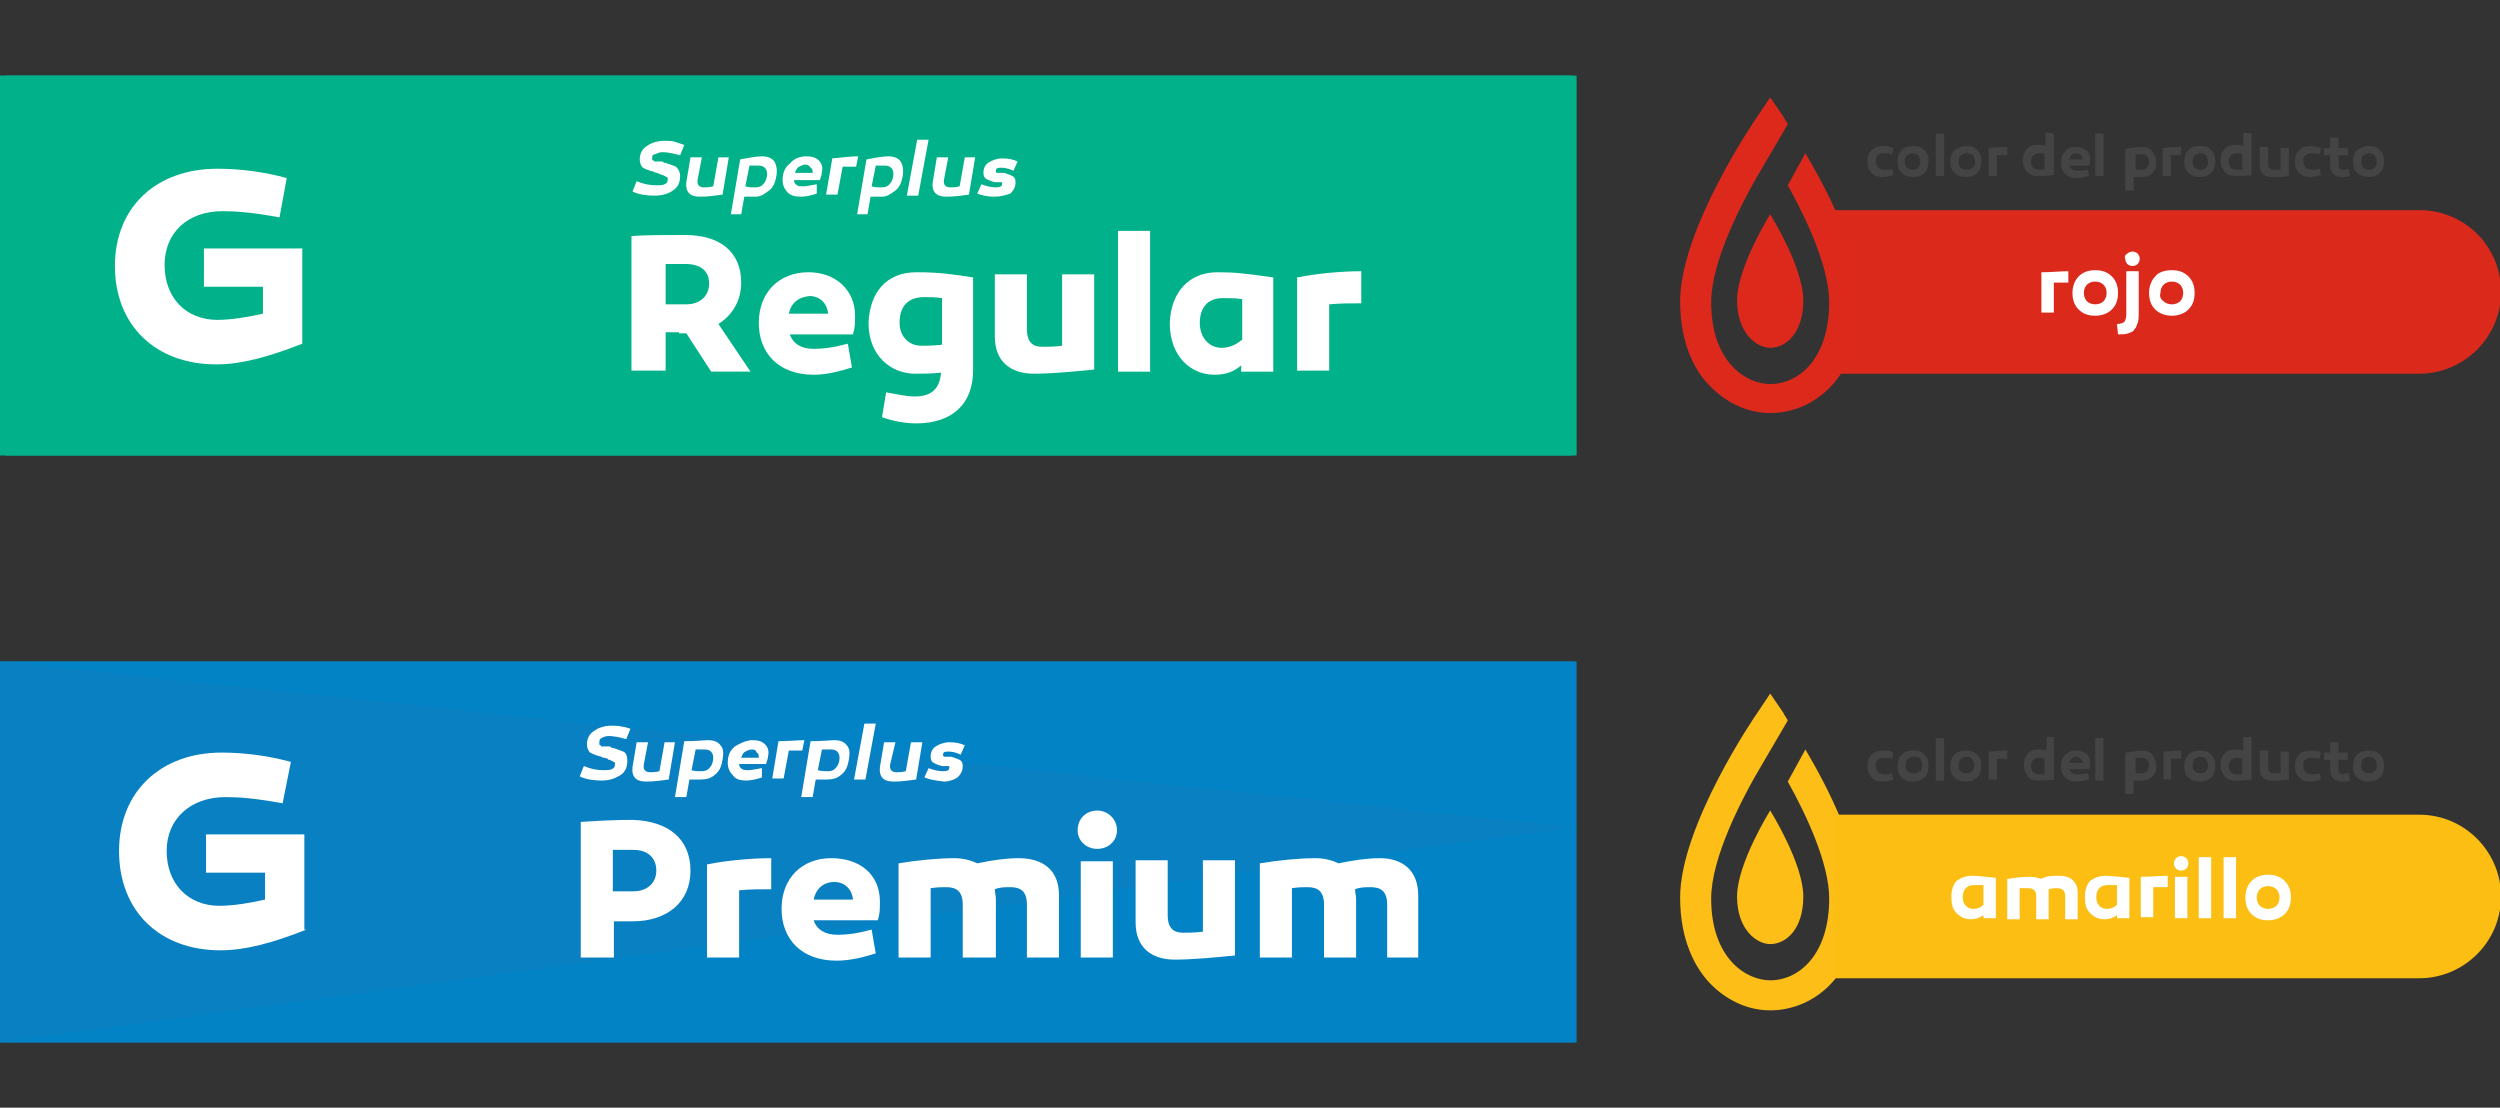 <?xml version="1.0" encoding="utf-8"?>
<!-- Generator: Adobe Illustrator 27.9.0, SVG Export Plug-In . SVG Version: 6.00 Build 0)  -->
<svg version="1.1" id="Capa_2_00000154419765266618875670000011089312177017133714_"
	 xmlns="http://www.w3.org/2000/svg" xmlns:xlink="http://www.w3.org/1999/xlink" x="0px" y="0px" viewBox="0 0 241.5 107"
	 style="enable-background:new 0 0 241.5 107;" xml:space="preserve">
<rect x="0" y="0" width="241.5" height="107" fill="#333333" stroke="none"/>
<style type="text/css">
	.st0{fill:#DB291C;}
	.st1{enable-background:new    ;}
	.st2{fill:#FFFFFF;}
	.st3{fill:#DC291C;}
	.st4{fill:#444444;}
	.st5{fill:#FCBE17;}
	.st6{fill:#FCBE13;}
	.st7{fill:#00B189;}
	.st8{fill:#0183C5;}
	.st9{fill:#0880C1;}
</style>
<g id="Capa_4">
	<g>
		<path class="st0" d="M177.2,20.3h56.5c4.4,0,7.9,3.5,7.9,7.9l0,0c0,4.4-3.6,7.9-7.9,7.9h-56.5V20.3L177.2,20.3z"/>
		<g class="st1">
			<path class="st2" d="M199.8,26.2v1.1c-0.6,0-1.1,0-1.4,0v2.9h-1.2v-3.9C198.2,26.3,199,26.2,199.8,26.2z"/>
		</g>
		<g class="st1">
			<path class="st2" d="M202.4,26.1c0.7,0,1.2,0.2,1.6,0.6c0.4,0.4,0.6,0.9,0.6,1.6s-0.2,1.2-0.6,1.6s-1,0.6-1.6,0.6
				c-0.7,0-1.2-0.2-1.6-0.6s-0.6-0.9-0.6-1.6c0-0.6,0.2-1.2,0.6-1.6C201.2,26.3,201.7,26.1,202.4,26.1z M201.6,29.1
				c0.2,0.2,0.5,0.3,0.8,0.3s0.6-0.1,0.8-0.3c0.2-0.2,0.3-0.5,0.3-0.8s-0.1-0.6-0.3-0.8s-0.5-0.3-0.8-0.3s-0.6,0.1-0.8,0.3
				c-0.2,0.2-0.3,0.5-0.3,0.8S201.4,28.9,201.6,29.1z"/>
			<path class="st2" d="M206.6,26.3v4c0,0.3,0,0.6-0.1,0.9c-0.1,0.2-0.1,0.4-0.3,0.6c-0.1,0.2-0.3,0.3-0.6,0.4s-0.6,0.1-1,0.1
				l-0.1-1c0.3,0,0.6-0.1,0.7-0.2c0.1-0.1,0.2-0.4,0.2-0.7v-4.2h1.2V26.3z M205.5,24.5c0.1-0.1,0.3-0.2,0.5-0.2s0.4,0.1,0.5,0.2
				s0.2,0.3,0.2,0.5s-0.1,0.4-0.2,0.5c-0.1,0.1-0.3,0.2-0.5,0.2s-0.4-0.1-0.5-0.2s-0.2-0.3-0.2-0.5
				C205.2,24.8,205.3,24.6,205.5,24.5z"/>
			<path class="st2" d="M209.8,26.1c0.7,0,1.2,0.2,1.6,0.6c0.4,0.4,0.6,0.9,0.6,1.6s-0.2,1.2-0.6,1.6c-0.4,0.4-1,0.6-1.6,0.6
				s-1.2-0.2-1.6-0.6s-0.6-0.9-0.6-1.6c0-0.6,0.2-1.2,0.6-1.6C208.5,26.3,209.1,26.1,209.8,26.1z M209,29.1c0.2,0.2,0.5,0.3,0.8,0.3
				s0.6-0.1,0.8-0.3c0.2-0.2,0.3-0.5,0.3-0.8s-0.1-0.6-0.3-0.8s-0.5-0.3-0.8-0.3s-0.6,0.1-0.8,0.3c-0.2,0.2-0.3,0.5-0.3,0.8
				C208.6,28.6,208.7,28.9,209,29.1z"/>
		</g>
		<g>
			<path class="st3" d="M174.2,29c0,3.2-1.7,4.6-3.2,4.6c-1.3,0-3.2-1.4-3.2-4.6s3.2-8.3,3.2-8.3S174.2,25.8,174.2,29z"/>
			<path class="st3" d="M174.4,14.8l-1.7,3.1c1.9,3.4,4,8,4,11.3c0,5.4-2.9,7.9-5.7,7.9c-2.3,0-5.7-2.1-5.7-7.9
				c0-3.9,2.9-9.6,5-13.1l0,0l2.4-4.1c-0.2-0.4-0.4-0.6-0.4-0.7L171,9.4l-1.2,1.8c-0.3,0.4-7.5,11-7.5,17.9c0,4.2,1.5,6.8,2.8,8.1
				c1.6,1.7,3.7,2.7,5.9,2.7c4.2,0,8.7-3.4,8.7-10.9C179.7,24.6,176.6,18.5,174.4,14.8L174.4,14.8z"/>
		</g>
		<g class="st1">
			<path class="st4" d="M182.9,14.3l-0.1,0.6c-0.4-0.1-0.6-0.1-0.8-0.1c-0.3,0-0.5,0.1-0.6,0.2s-0.2,0.3-0.2,0.6
				c0,0.2,0.1,0.4,0.2,0.6c0.2,0.1,0.4,0.2,0.6,0.2c0.2,0,0.5,0,0.8-0.1l0.1,0.6c-0.3,0.1-0.7,0.2-1,0.2c-0.5,0-0.8-0.1-1.1-0.4
				s-0.4-0.6-0.4-1.1s0.1-0.8,0.4-1.1c0.3-0.3,0.7-0.4,1.2-0.4C182.3,14.1,182.6,14.2,182.9,14.3z"/>
		</g>
		<g class="st1">
			<path class="st4" d="M184.8,14.1c0.5,0,0.8,0.1,1.1,0.4s0.4,0.6,0.4,1.1c0,0.4-0.1,0.8-0.4,1.1c-0.3,0.3-0.7,0.4-1.1,0.4
				s-0.8-0.1-1.1-0.4s-0.4-0.6-0.4-1.1c0-0.4,0.1-0.8,0.4-1.1S184.3,14.1,184.8,14.1z M184.2,16.2c0.1,0.1,0.3,0.2,0.6,0.2
				s0.4-0.1,0.5-0.2s0.2-0.3,0.2-0.6c0-0.2-0.1-0.4-0.2-0.6c-0.1-0.1-0.3-0.2-0.5-0.2s-0.4,0.1-0.6,0.2c-0.1,0.1-0.2,0.3-0.2,0.6
				C184,15.8,184.1,16,184.2,16.2z"/>
			<path class="st4" d="M187.8,12.9V17H187v-4.1H187.8z"/>
			<path class="st4" d="M189.9,14.1c0.5,0,0.8,0.1,1.1,0.4c0.3,0.3,0.4,0.6,0.4,1.1c0,0.4-0.1,0.8-0.4,1.1c-0.3,0.3-0.7,0.4-1.1,0.4
				s-0.8-0.1-1.1-0.4s-0.4-0.6-0.4-1.1c0-0.4,0.1-0.8,0.4-1.1C189.1,14.3,189.5,14.1,189.9,14.1z M189.4,16.2
				c0.1,0.1,0.3,0.2,0.6,0.2s0.4-0.1,0.6-0.2c0.1-0.1,0.2-0.3,0.2-0.6c0-0.2-0.1-0.4-0.2-0.6c-0.1-0.1-0.3-0.2-0.6-0.2
				s-0.4,0.1-0.6,0.2c-0.1,0.1-0.2,0.3-0.2,0.6C189.2,15.8,189.2,16,189.4,16.2z"/>
		</g>
		<g class="st1">
			<path class="st4" d="M193.9,14.2V15c-0.4,0-0.7,0-1,0v2h-0.8v-2.7C192.7,14.2,193.3,14.2,193.9,14.2z"/>
		</g>
		<g class="st1">
			<path class="st4" d="M198.4,12.9v4c-0.5,0.1-1.1,0.1-1.6,0.1c-0.4,0-0.7-0.1-1-0.4c-0.2-0.3-0.4-0.6-0.4-1.1
				c0-0.4,0.1-0.8,0.4-1.1c0.2-0.3,0.6-0.4,1.1-0.4c0.2,0,0.5,0,0.7,0.1v-1.3L198.4,12.9L198.4,12.9z M197,14.8
				c-0.5,0-0.8,0.3-0.8,0.8c0,0.3,0.1,0.5,0.2,0.6c0.1,0.1,0.3,0.2,0.5,0.2c0.1,0,0.3,0,0.6,0v-1.5C197.4,14.8,197.2,14.8,197,14.8z
				"/>
			<path class="st4" d="M200.5,14.2c0.4,0,0.7,0.1,1,0.3s0.4,0.5,0.4,0.9c0,0.2,0,0.4-0.1,0.6h-1.9c0.1,0.3,0.4,0.5,0.8,0.5
				c0.2,0,0.5,0,1-0.1l0.1,0.6c-0.4,0.1-0.8,0.2-1.1,0.2c-0.5,0-0.9-0.1-1.2-0.4s-0.4-0.6-0.4-1.1c0-0.4,0.1-0.8,0.4-1.1
				C199.7,14.3,200,14.2,200.5,14.2z M200.5,14.8c-0.2,0-0.3,0.1-0.4,0.2s-0.2,0.2-0.2,0.4h1.3c0-0.2-0.1-0.3-0.2-0.4
				C200.8,14.8,200.7,14.8,200.5,14.8z"/>
		</g>
		<g class="st1">
			<path class="st4" d="M203.2,12.9V17h-0.8v-4.1H203.2z"/>
		</g>
		<g class="st1">
			<path class="st4" d="M206.9,14.2c0.4,0,0.8,0.1,1,0.4c0.2,0.3,0.4,0.6,0.4,1.1c0,0.4-0.1,0.8-0.4,1c-0.2,0.3-0.6,0.4-1,0.4
				c-0.3,0-0.6,0-0.8,0v1.3h-0.8v-4C206.1,14.2,206.6,14.2,206.9,14.2z M206.9,16.4c0.2,0,0.4-0.1,0.5-0.2s0.2-0.3,0.2-0.5
				c0-0.5-0.2-0.8-0.7-0.8c-0.2,0-0.4,0-0.6,0v1.5C206.4,16.4,206.6,16.4,206.9,16.4z"/>
		</g>
		<g class="st1">
			<path class="st4" d="M210.7,14.2V15c-0.4,0-0.7,0-1,0v2h-0.8v-2.7C209.6,14.2,210.2,14.2,210.7,14.2z"/>
		</g>
		<g class="st1">
			<path class="st4" d="M212.5,14.1c0.5,0,0.8,0.1,1.1,0.4s0.4,0.6,0.4,1.1c0,0.4-0.1,0.8-0.4,1.1c-0.3,0.3-0.7,0.4-1.1,0.4
				s-0.8-0.1-1.1-0.4s-0.4-0.6-0.4-1.1c0-0.4,0.1-0.8,0.4-1.1S212.1,14.1,212.5,14.1z M212,16.2c0.1,0.1,0.3,0.2,0.6,0.2
				s0.4-0.1,0.5-0.2s0.2-0.3,0.2-0.6c0-0.2-0.1-0.4-0.2-0.6c-0.1-0.1-0.3-0.2-0.5-0.2s-0.4,0.1-0.6,0.2c-0.1,0.1-0.2,0.3-0.2,0.6
				C211.8,15.8,211.8,16,212,16.2z"/>
			<path class="st4" d="M217.5,12.9v4c-0.5,0.1-1.1,0.1-1.6,0.1c-0.4,0-0.7-0.1-1-0.4c-0.2-0.3-0.4-0.6-0.4-1.1
				c0-0.4,0.1-0.8,0.4-1.1c0.2-0.3,0.6-0.4,1.1-0.4c0.2,0,0.5,0,0.7,0.1v-1.3L217.5,12.9L217.5,12.9z M216.1,14.8
				c-0.5,0-0.8,0.3-0.8,0.8c0,0.3,0.1,0.5,0.2,0.6c0.1,0.1,0.3,0.2,0.5,0.2c0.1,0,0.3,0,0.6,0v-1.5
				C216.5,14.8,216.3,14.8,216.1,14.8z"/>
		</g>
		<g class="st1">
			<path class="st4" d="M221.1,14.3V17c-0.5,0.1-1.1,0.1-1.6,0.1c-0.8,0-1.2-0.4-1.2-1.1v-1.8h0.8v1.6c0,0.4,0.2,0.6,0.5,0.6
				c0.2,0,0.4,0,0.7,0v-2.1C220.3,14.3,221.1,14.3,221.1,14.3z"/>
		</g>
		<g class="st1">
			<path class="st4" d="M224.2,14.3l-0.1,0.6c-0.4-0.1-0.6-0.1-0.8-0.1c-0.3,0-0.5,0.1-0.6,0.2c-0.2,0.1-0.2,0.3-0.2,0.6
				c0,0.2,0.1,0.4,0.2,0.6c0.2,0.1,0.4,0.2,0.6,0.2c0.2,0,0.5,0,0.8-0.1l0.1,0.6c-0.3,0.1-0.7,0.2-1,0.2c-0.5,0-0.8-0.1-1.1-0.4
				s-0.4-0.6-0.4-1.1s0.1-0.8,0.4-1.1c0.3-0.3,0.7-0.4,1.2-0.4C223.6,14.1,223.9,14.2,224.2,14.3z"/>
		</g>
		<g class="st1">
			<path class="st4" d="M226.9,16.3L227,17c-0.3,0.1-0.5,0.1-0.8,0.1s-0.6-0.1-0.8-0.3c-0.2-0.2-0.3-0.5-0.3-0.8v-1h-0.6v-0.7h0.6
				v-1h0.8v1h0.9V15h-0.9v0.9c0,0.3,0.1,0.5,0.4,0.5C226.5,16.4,226.7,16.4,226.9,16.3z"/>
		</g>
		<g class="st1">
			<path class="st4" d="M228.8,14.1c0.5,0,0.8,0.1,1.1,0.4c0.3,0.3,0.4,0.6,0.4,1.1c0,0.4-0.1,0.8-0.4,1.1c-0.3,0.3-0.7,0.4-1.1,0.4
				s-0.8-0.1-1.1-0.4s-0.4-0.6-0.4-1.1c0-0.4,0.1-0.8,0.4-1.1C228,14.3,228.4,14.1,228.8,14.1z M228.3,16.2c0.1,0.1,0.3,0.2,0.6,0.2
				s0.4-0.1,0.5-0.2s0.2-0.3,0.2-0.6c0-0.2-0.1-0.4-0.2-0.6c-0.1-0.1-0.3-0.2-0.5-0.2s-0.4,0.1-0.6,0.2c-0.1,0.1-0.2,0.3-0.2,0.6
				C228.1,15.8,228.1,16,228.3,16.2z"/>
		</g>
	</g>
	<g>
		<g>
			<path class="st5" d="M174.2,86.6c0,3.2-1.7,4.6-3.2,4.6c-1.3,0-3.2-1.4-3.2-4.6s3.2-8.3,3.2-8.3S174.2,83.4,174.2,86.6z"/>
			<path class="st5" d="M174.4,72.4l-1.7,3.1c1.9,3.4,4,8,4,11.3c0,5.4-2.9,7.9-5.7,7.9c-2.3,0-5.7-2.1-5.7-7.9
				c0-3.9,2.9-9.6,5-13.1l0,0l2.4-4.1c-0.2-0.4-0.4-0.6-0.4-0.7L171,67l-1.2,1.8c-0.3,0.4-7.5,11-7.5,17.9c0,4.2,1.5,6.8,2.8,8.2
				c1.6,1.7,3.7,2.7,5.9,2.7c4.2,0,8.7-3.4,8.7-10.8C179.7,82.2,176.6,76.1,174.4,72.4L174.4,72.4z"/>
		</g>
		<path class="st6" d="M177.2,78.7h56.5c4.4,0,7.9,3.6,7.9,7.9l0,0c0,4.4-3.6,7.9-7.9,7.9h-56.5V78.7L177.2,78.7z"/>
		<g class="st1">
			<path class="st2" d="M190.5,84.6c0.5,0,1.3,0.1,2.3,0.2v3.9h-1.2v-0.3c-0.4,0.3-0.8,0.4-1.2,0.4c-0.6,0-1-0.2-1.4-0.6
				s-0.5-0.9-0.5-1.6c0-0.6,0.2-1.2,0.5-1.5C189.4,84.8,189.9,84.6,190.5,84.6z M190.7,85.5c-0.7,0-1.1,0.4-1.1,1.2
				c0,0.3,0.1,0.6,0.3,0.8c0.2,0.2,0.4,0.3,0.7,0.3c0.4,0,0.7-0.1,1-0.4v-1.9C191.2,85.5,190.9,85.5,190.7,85.5z"/>
		</g>
		<g class="st1">
			<path class="st2" d="M198.9,84.6c0.5,0,1,0.1,1.3,0.4s0.5,0.6,0.5,1.2v2.6h-1.2v-2.2c0-0.6-0.3-0.8-0.8-0.8c-0.2,0-0.5,0-0.8,0.1
				c0,0.2,0,0.3,0,0.4v2.5h-1.2v-2.2c0-0.6-0.3-0.8-0.8-0.8c-0.2,0-0.5,0-0.8,0v3h-1.2v-3.9c0.7-0.1,1.4-0.2,2.2-0.2
				c0.4,0,0.8,0.1,1.1,0.2C197.7,84.6,198.3,84.6,198.9,84.6z"/>
		</g>
		<g class="st1">
			<path class="st2" d="M203.4,84.6c0.5,0,1.3,0.1,2.3,0.2v3.9h-1.2v-0.3c-0.4,0.3-0.8,0.4-1.2,0.4c-0.6,0-1-0.2-1.4-0.6
				s-0.5-0.9-0.5-1.6c0-0.6,0.2-1.2,0.5-1.5C202.3,84.8,202.8,84.6,203.4,84.6z M203.6,85.5c-0.7,0-1.1,0.4-1.1,1.2
				c0,0.3,0.1,0.6,0.3,0.8c0.2,0.2,0.4,0.3,0.7,0.3c0.4,0,0.7-0.1,1-0.4v-1.9C204.1,85.5,203.8,85.5,203.6,85.5z"/>
		</g>
		<g class="st1">
			<path class="st2" d="M209.4,84.6v1.1c-0.6,0-1.1,0-1.4,0v2.9h-1.2v-3.9C207.8,84.7,208.6,84.6,209.4,84.6z"/>
		</g>
		<g class="st1">
			<path class="st2" d="M210.7,84.1c-0.2,0-0.4-0.1-0.5-0.2s-0.2-0.3-0.2-0.5s0.1-0.4,0.2-0.5c0.1-0.1,0.3-0.2,0.5-0.2
				s0.4,0.1,0.5,0.2s0.2,0.3,0.2,0.5s-0.1,0.4-0.2,0.5S210.9,84.1,210.7,84.1z M211.3,84.7v4h-1.2v-4H211.3z"/>
			<path class="st2" d="M213.6,82.8v5.9h-1.2v-5.9H213.6z"/>
		</g>
		<g class="st1">
			<path class="st2" d="M216,82.8v5.9h-1.2v-5.9H216z"/>
		</g>
		<g class="st1">
			<path class="st2" d="M219.1,84.5c0.7,0,1.2,0.2,1.6,0.6c0.4,0.4,0.6,0.9,0.6,1.6s-0.2,1.2-0.6,1.6s-1,0.6-1.6,0.6
				c-0.7,0-1.2-0.2-1.6-0.6s-0.6-0.9-0.6-1.6c0-0.6,0.2-1.2,0.6-1.6C217.9,84.7,218.4,84.5,219.1,84.5z M218.3,87.5
				c0.2,0.2,0.5,0.3,0.8,0.3s0.6-0.1,0.8-0.3c0.2-0.2,0.3-0.5,0.3-0.8s-0.1-0.6-0.3-0.8s-0.5-0.3-0.8-0.3s-0.6,0.1-0.8,0.3
				c-0.2,0.2-0.3,0.5-0.3,0.8S218.1,87.3,218.3,87.5z"/>
		</g>
		<g class="st1">
			<path class="st4" d="M182.9,72.7l-0.1,0.6c-0.4-0.1-0.6-0.1-0.8-0.1c-0.3,0-0.5,0.1-0.6,0.2c-0.2,0.1-0.2,0.3-0.2,0.6
				c0,0.2,0.1,0.4,0.2,0.6c0.2,0.1,0.4,0.2,0.6,0.2c0.2,0,0.5,0,0.8-0.1l0.1,0.6c-0.3,0.1-0.7,0.2-1,0.2c-0.5,0-0.8-0.1-1.1-0.4
				s-0.4-0.6-0.4-1.1s0.1-0.8,0.4-1.1c0.3-0.3,0.7-0.4,1.2-0.4C182.3,72.5,182.6,72.5,182.9,72.7z"/>
		</g>
		<g class="st1">
			<path class="st4" d="M184.8,72.5c0.5,0,0.8,0.1,1.1,0.4s0.4,0.6,0.4,1.1c0,0.4-0.1,0.8-0.4,1.1c-0.3,0.3-0.7,0.4-1.1,0.4
				s-0.8-0.1-1.1-0.4s-0.4-0.6-0.4-1.1c0-0.4,0.1-0.8,0.4-1.1S184.3,72.5,184.8,72.5z M184.3,74.5c0.1,0.1,0.3,0.2,0.6,0.2
				s0.4-0.1,0.6-0.2c0.1-0.1,0.2-0.3,0.2-0.6c0-0.2-0.1-0.4-0.2-0.6c-0.1-0.1-0.3-0.2-0.6-0.2s-0.4,0.1-0.6,0.2
				c-0.1,0.1-0.2,0.3-0.2,0.6C184,74.2,184.1,74.4,184.3,74.5z"/>
			<path class="st4" d="M187.8,71.3v4.1H187v-4.1H187.8z"/>
			<path class="st4" d="M189.9,72.5c0.5,0,0.8,0.1,1.1,0.4s0.4,0.6,0.4,1.1c0,0.4-0.1,0.8-0.4,1.1c-0.3,0.3-0.7,0.4-1.1,0.4
				s-0.8-0.1-1.1-0.4s-0.4-0.6-0.4-1.1c0-0.4,0.1-0.8,0.4-1.1S189.5,72.5,189.9,72.5z M189.4,74.5c0.1,0.1,0.3,0.2,0.6,0.2
				s0.4-0.1,0.5-0.2s0.2-0.3,0.2-0.6c0-0.2-0.1-0.4-0.2-0.6c-0.1-0.1-0.3-0.2-0.5-0.2s-0.4,0.1-0.6,0.2c-0.1,0.1-0.2,0.3-0.2,0.6
				S189.2,74.4,189.4,74.5z"/>
		</g>
		<g class="st1">
			<path class="st4" d="M193.9,72.5v0.8c-0.4,0-0.7,0-1,0v2h-0.8v-2.7C192.7,72.6,193.3,72.5,193.9,72.5z"/>
		</g>
		<g class="st1">
			<path class="st4" d="M198.4,71.3v4c-0.5,0.1-1.1,0.1-1.6,0.1c-0.4,0-0.7-0.1-0.9-0.4s-0.4-0.6-0.4-1.1c0-0.4,0.1-0.8,0.4-1.1
				c0.2-0.3,0.6-0.4,1.1-0.4c0.2,0,0.5,0,0.7,0.1v-1.3h0.7V71.3z M197,73.2c-0.5,0-0.8,0.3-0.8,0.8c0,0.3,0.1,0.5,0.2,0.6
				c0.1,0.1,0.3,0.2,0.5,0.2c0.1,0,0.3,0,0.6,0v-1.5C197.4,73.2,197.2,73.2,197,73.2z"/>
			<path class="st4" d="M200.5,72.5c0.4,0,0.7,0.1,1,0.3c0.3,0.2,0.4,0.5,0.4,0.9c0,0.2,0,0.4-0.1,0.6h-1.9c0.1,0.3,0.4,0.5,0.8,0.5
				c0.2,0,0.5,0,1-0.1l0.1,0.6c-0.4,0.1-0.8,0.2-1.1,0.2c-0.5,0-0.9-0.1-1.2-0.4s-0.4-0.6-0.4-1.1c0-0.4,0.1-0.8,0.4-1.1
				C199.7,72.7,200,72.5,200.5,72.5z M200.5,73.1c-0.2,0-0.3,0.1-0.4,0.2s-0.2,0.2-0.2,0.4h1.3c0-0.2-0.1-0.3-0.2-0.4
				C200.8,73.2,200.7,73.1,200.5,73.1z"/>
		</g>
		<g class="st1">
			<path class="st4" d="M203.2,71.3v4.1h-0.8v-4.1H203.2z"/>
		</g>
		<g class="st1">
			<path class="st4" d="M206.9,72.5c0.4,0,0.8,0.1,1,0.4s0.4,0.6,0.4,1.1c0,0.4-0.1,0.8-0.4,1c-0.2,0.3-0.6,0.4-1,0.4
				c-0.3,0-0.6,0-0.8,0v1.3h-0.8v-4C206.1,72.6,206.6,72.5,206.9,72.5z M206.9,74.7c0.2,0,0.4-0.1,0.5-0.2s0.2-0.3,0.2-0.5
				c0-0.5-0.2-0.8-0.7-0.8c-0.2,0-0.4,0-0.6,0v1.5C206.4,74.7,206.6,74.7,206.9,74.7z"/>
		</g>
		<g class="st1">
			<path class="st4" d="M210.7,72.5v0.8c-0.4,0-0.7,0-1,0v2H209v-2.7C209.6,72.6,210.2,72.5,210.7,72.5z"/>
		</g>
		<g class="st1">
			<path class="st4" d="M212.5,72.5c0.5,0,0.8,0.1,1.1,0.4s0.4,0.6,0.4,1.1c0,0.4-0.1,0.8-0.4,1.1c-0.3,0.3-0.7,0.4-1.1,0.4
				s-0.8-0.1-1.1-0.4S211,74.5,211,74c0-0.4,0.1-0.8,0.4-1.1S212.1,72.5,212.5,72.5z M212,74.5c0.1,0.1,0.3,0.2,0.6,0.2
				s0.4-0.1,0.5-0.2s0.2-0.3,0.2-0.6c0-0.2-0.1-0.4-0.2-0.6c-0.1-0.1-0.3-0.2-0.5-0.2s-0.4,0.1-0.6,0.2c-0.1,0.1-0.2,0.3-0.2,0.6
				S211.9,74.4,212,74.5z"/>
			<path class="st4" d="M217.5,71.3v4c-0.5,0.1-1.1,0.1-1.6,0.1c-0.4,0-0.7-0.1-1-0.4c-0.2-0.3-0.4-0.6-0.4-1.1
				c0-0.4,0.1-0.8,0.4-1.1c0.2-0.3,0.6-0.4,1.1-0.4c0.2,0,0.5,0,0.7,0.1v-1.3h0.8V71.3z M216.1,73.2c-0.5,0-0.8,0.3-0.8,0.8
				c0,0.3,0.1,0.5,0.2,0.6c0.1,0.1,0.3,0.2,0.5,0.2c0.1,0,0.3,0,0.6,0v-1.5C216.5,73.2,216.3,73.2,216.1,73.2z"/>
		</g>
		<g class="st1">
			<path class="st4" d="M221.1,72.6v2.7c-0.5,0.1-1.1,0.1-1.6,0.1c-0.8,0-1.2-0.4-1.2-1.1v-1.8h0.8v1.6c0,0.4,0.2,0.6,0.5,0.6
				c0.2,0,0.4,0,0.7,0v-2.1C220.3,72.6,221.1,72.6,221.1,72.6z"/>
		</g>
		<g class="st1">
			<path class="st4" d="M224.2,72.7l-0.1,0.6c-0.4-0.1-0.6-0.1-0.8-0.1c-0.3,0-0.5,0.1-0.6,0.2c-0.2,0.1-0.2,0.3-0.2,0.6
				c0,0.2,0.1,0.4,0.2,0.6c0.2,0.1,0.4,0.2,0.6,0.2c0.2,0,0.5,0,0.8-0.1l0.1,0.6c-0.3,0.1-0.7,0.2-1,0.2c-0.5,0-0.8-0.1-1.1-0.4
				s-0.4-0.6-0.4-1.1s0.1-0.8,0.4-1.1c0.3-0.3,0.7-0.4,1.2-0.4C223.6,72.5,223.9,72.5,224.2,72.7z"/>
		</g>
		<g class="st1">
			<path class="st4" d="M226.9,74.7l0.1,0.7c-0.3,0.1-0.5,0.1-0.8,0.1s-0.6-0.1-0.8-0.3c-0.2-0.2-0.3-0.5-0.3-0.8v-1h-0.6v-0.7h0.6
				v-1h0.8v1h0.9v0.7h-0.9v0.9c0,0.3,0.1,0.5,0.4,0.5C226.5,74.7,226.7,74.7,226.9,74.7z"/>
		</g>
		<g class="st1">
			<path class="st4" d="M228.8,72.5c0.5,0,0.8,0.1,1.1,0.4s0.4,0.6,0.4,1.1c0,0.4-0.1,0.8-0.4,1.1c-0.3,0.3-0.7,0.4-1.1,0.4
				s-0.8-0.1-1.1-0.4s-0.4-0.6-0.4-1.1c0-0.4,0.1-0.8,0.4-1.1S228.4,72.5,228.8,72.5z M228.3,74.5c0.1,0.1,0.3,0.2,0.6,0.2
				s0.4-0.1,0.5-0.2s0.2-0.3,0.2-0.6c0-0.2-0.1-0.4-0.2-0.6c-0.1-0.1-0.3-0.2-0.5-0.2s-0.4,0.1-0.6,0.2c-0.1,0.1-0.2,0.3-0.2,0.6
				S228.1,74.4,228.3,74.5z"/>
		</g>
	</g>
	<g>
		<rect x="0.5" y="7.3" class="st7" width="151.8" height="36.7"/>
		<rect x="0" y="7.3" class="st7" width="151.8" height="36.7"/>
		<g>
			<g>
				<path class="st2" d="M29.2,33.2c-3.3,1.3-5.9,2-8.3,2c-5.9,0-9.8-3.8-9.8-9.5c0-5.7,4-9.4,9.9-9.4c2.2,0,4.5,0.3,6.7,0.9L27,21
					c-2.7-0.5-4.3-0.6-5.5-0.6c-3.4,0-5.6,2.1-5.6,5.2c0,3.2,2.1,5.3,5.1,5.3c1.4,0,3.1-0.3,4.4-0.6v-2.6h-5.7V24h9.5V33.2z"/>
			</g>
		</g>
		<g>
			<g>
				<path class="st2" d="M65.6,32.1h-1.3v3.7H61V22.8c1.3-0.1,3.4-0.1,5.2-0.1c3.3,0,5.4,1.6,5.4,4.6c0,1.7-0.8,3.1-2.2,4l3.1,4.6
					h-3.8l-2.4-3.7H65.6z M66.3,29.4c1.3,0,2.2-0.8,2.2-2c0-1.3-0.9-1.9-2.3-1.9c-0.6,0-1.3,0-1.9,0v3.9H66.3z"/>
				<path class="st2" d="M82.6,30.5c0,0.7,0,1.1-0.2,1.8h-6.1c0.3,0.9,1.1,1.4,2.3,1.4c0.9,0,1.8-0.1,3.3-0.5l0.4,2.3
					c-1.3,0.4-2.5,0.7-3.7,0.7c-3.4,0-5.3-2.1-5.3-5c0-3,2-4.9,4.8-4.9C80.7,26.3,82.6,28,82.6,30.5z M76.2,30.3H80
					c-0.1-1-0.8-1.7-1.8-1.7C77.1,28.7,76.4,29.3,76.2,30.3z"/>
				<path class="st2" d="M94,26.8v9c0,3.1-1.9,5.1-5.5,5.1c-1,0-2.2-0.2-3.3-0.6l0.4-2.4c1.1,0.2,2,0.4,2.8,0.4
					c1.6,0,2.4-0.8,2.5-2.3c-1,0.1-1.7,0.1-2.5,0.1c-2.3,0-4.5-1.7-4.5-4.9c0.1-2.9,1.7-4.9,4.6-4.9C90.9,26.3,92,26.5,94,26.8z
					 M86.9,31.2c0,1.3,0.9,2.2,2.1,2.2c0.5,0,1,0,2-0.1v-4.5c-0.6-0.1-1.2-0.1-1.9-0.1C87.5,28.8,86.9,29.8,86.9,31.2z"/>
				<path class="st2" d="M105.7,35.7c-2,0.2-4.2,0.4-5.8,0.4c-2.2,0-3.8-1.1-3.8-3.6v-6h3.1v5.3c0,1.3,0.6,1.7,1.5,1.7
					c0.5,0,1.1,0,1.9-0.1v-6.9h3.1V35.7z"/>
				<path class="st2" d="M111.1,35.9H108V22.3h3.1V35.9z"/>
				<path class="st2" d="M123,26.8v9.1h-3.1v-0.6c-0.7,0.6-1.5,0.9-2.6,0.9c-2.2,0-4.3-1.7-4.3-5c0.1-2.9,1.8-4.9,4.6-4.9
					C119.3,26.3,120.2,26.4,123,26.8z M115.9,31.2c0,1.4,0.9,2.4,2.1,2.4c0.6,0,1.3-0.2,2-0.8v-3.9c-0.6-0.1-1.2-0.1-1.9-0.1
					C116.6,28.8,115.9,29.8,115.9,31.2z"/>
				<path class="st2" d="M131.5,29.3c-1,0-2.1,0-3.1,0.1v6.4h-3.1v-9c2-0.4,4.4-0.6,6.2-0.6V29.3z"/>
			</g>
		</g>
		<g>
			<path class="st2" d="M66.1,14l-0.4,1c-0.7-0.2-1.3-0.3-1.7-0.3c-0.3,0-0.5,0.1-0.7,0.2C63.1,14.9,63,15,63,15.2c0,0,0,0.1,0,0.1
				c0,0,0,0.1,0,0.1s0,0.1,0.1,0.1c0,0,0.1,0,0.1,0.1c0,0,0.1,0,0.1,0c0,0,0.1,0,0.2,0c0.1,0,0.1,0,0.2,0c0,0,0.1,0,0.2,0
				c0.1,0,0.2,0,0.2,0.1c0.5,0.1,0.9,0.3,1.2,0.4c0.2,0.2,0.4,0.5,0.4,0.9c0,0.6-0.2,1.1-0.7,1.4c-0.4,0.3-1,0.5-1.8,0.5
				c-0.7,0-1.5-0.1-2.1-0.4l0.4-1c0.7,0.3,1.3,0.4,1.9,0.4c0.3,0,0.6,0,0.8-0.1c0.2-0.1,0.3-0.2,0.3-0.4c0-0.1,0-0.1,0-0.2
				c0-0.1-0.1-0.1-0.1-0.1S64.2,17,64.2,17c-0.1,0-0.1-0.1-0.2-0.1s-0.2,0-0.2-0.1c-0.1,0-0.2,0-0.3-0.1c-0.1,0-0.2,0-0.3-0.1
				c-0.5-0.1-0.9-0.3-1.1-0.4c-0.2-0.2-0.3-0.5-0.3-0.8c0-0.5,0.2-1,0.7-1.3c0.4-0.3,1-0.5,1.7-0.5c0.3,0,0.7,0,1,0.1
				C65.5,13.8,65.8,13.9,66.1,14z"/>
			<path class="st2" d="M70.4,15.2l-0.6,3.6c-0.7,0.1-1.4,0.2-2.2,0.2c-1,0-1.4-0.5-1.3-1.4l0.4-2.4h1.1l-0.4,2.1
				c-0.1,0.5,0.1,0.8,0.6,0.8c0.2,0,0.5,0,0.9-0.1l0.5-2.8H70.4z"/>
			<path class="st2" d="M73.6,15.1c0.6,0,1,0.2,1.2,0.5s0.3,0.8,0.2,1.4c-0.1,0.6-0.3,1.1-0.7,1.4S73.5,19,73,19c-0.4,0-0.8,0-1.1,0
				l-0.3,1.7h-1l0.9-5.3C72.5,15.2,73.2,15.1,73.6,15.1z M73,18.1c0.3,0,0.6-0.1,0.8-0.4c0.2-0.2,0.3-0.6,0.3-0.9
				c0-0.5-0.3-0.8-0.8-0.8c-0.2,0-0.5,0-0.9,0l-0.4,2C72.3,18.1,72.6,18.1,73,18.1z"/>
			<path class="st2" d="M77.9,15.1c0.5,0,0.9,0.1,1.2,0.4c0.3,0.3,0.4,0.7,0.3,1.1c0,0.2-0.1,0.5-0.2,0.8h-2.5
				c0,0.2,0.1,0.4,0.3,0.5c0.1,0.1,0.3,0.1,0.6,0.1c0.3,0,0.7-0.1,1.3-0.2l0,0.9c-0.6,0.2-1.1,0.3-1.5,0.3c-0.6,0-1-0.1-1.3-0.4
				c-0.3-0.3-0.5-0.7-0.5-1.2c0-0.7,0.2-1.2,0.7-1.6C76.7,15.3,77.3,15.1,77.9,15.1z M77.8,15.9c-0.2,0-0.4,0.1-0.6,0.2
				c-0.2,0.1-0.3,0.3-0.4,0.6h1.7c0-0.2,0-0.4-0.2-0.5C78.2,16,78,15.9,77.8,15.9z"/>
			<path class="st2" d="M82.9,15.1l-0.2,1c-0.5,0-1,0-1.3,0l-0.5,2.7h-1.1l0.6-3.5C81.4,15.2,82.2,15.1,82.9,15.1z"/>
			<path class="st2" d="M85.8,15.1c0.6,0,1,0.2,1.2,0.5s0.3,0.8,0.2,1.4c-0.1,0.6-0.3,1.1-0.7,1.4S85.7,19,85.2,19
				c-0.4,0-0.8,0-1.1,0l-0.3,1.7h-1l0.9-5.3C84.7,15.2,85.4,15.1,85.8,15.1z M85.2,18.1c0.3,0,0.6-0.1,0.8-0.4
				c0.2-0.2,0.3-0.6,0.3-0.9c0-0.5-0.3-0.8-0.8-0.8c-0.2,0-0.5,0-0.9,0l-0.4,2C84.5,18.1,84.8,18.1,85.2,18.1z"/>
			<path class="st2" d="M89.7,13.5l-1,5.4h-1.1l1-5.4H89.7z"/>
			<path class="st2" d="M94.2,15.2l-0.6,3.6c-0.7,0.1-1.4,0.2-2.2,0.2c-1,0-1.4-0.5-1.3-1.4l0.4-2.4h1.1l-0.4,2.1
				c-0.1,0.5,0.1,0.8,0.6,0.8c0.2,0,0.5,0,0.9-0.1l0.5-2.8H94.2z"/>
			<path class="st2" d="M94.4,18.7l0.4-0.9c0.5,0.2,1,0.3,1.4,0.3c0.4,0,0.6-0.1,0.6-0.3c0,0,0,0,0-0.1c0,0,0,0,0-0.1c0,0,0,0-0.1,0
				c0,0,0,0-0.1,0s-0.1,0-0.1,0c0,0-0.1,0-0.1,0c-0.1,0-0.1,0-0.1,0c0,0-0.1,0-0.1,0c-0.1,0-0.1,0-0.1,0c-0.4-0.1-0.6-0.2-0.8-0.3
				c-0.2-0.1-0.3-0.3-0.3-0.6c0-0.5,0.2-0.8,0.5-1c0.3-0.2,0.8-0.4,1.3-0.4c0.6,0,1.1,0.1,1.5,0.3l-0.4,0.9
				c-0.4-0.2-0.8-0.3-1.2-0.3c-0.4,0-0.5,0.1-0.5,0.3c0,0,0,0.1,0,0.1c0,0,0.1,0.1,0.1,0.1c0.1,0,0.1,0,0.2,0c0,0,0.1,0,0.2,0
				c0.1,0,0.2,0,0.3,0c0.3,0.1,0.6,0.2,0.8,0.3c0.2,0.1,0.3,0.3,0.3,0.6c0,0.5-0.2,0.8-0.5,1.1C97,18.9,96.6,19,96,19
				C95.5,19,94.9,18.9,94.4,18.7z"/>
		</g>
	</g>
	<g>
		<rect x="0.2" y="63.9" class="st8" width="152.1" height="36.8"/>
		<rect x="0" y="63.9" class="st8" width="152.1" height="36.8"/>
		<polygon class="st9" points="0,63.9 152.1,79.9 0,100.7 		"/>
		<g>
			<g>
				<path class="st2" d="M29.6,89.8c-3.3,1.3-5.9,2-8.3,2c-5.9,0-9.8-3.8-9.8-9.6c0-5.7,4-9.5,9.9-9.5c2.2,0,4.5,0.3,6.7,0.9l-0.8,4
					c-2.7-0.5-4.3-0.6-5.5-0.6c-3.4,0-5.7,2.1-5.7,5.2c0,3.2,2.1,5.3,5.1,5.3c1.4,0,3.1-0.3,4.4-0.6v-2.6h-5.7v-3.7h9.5V89.8z"/>
			</g>
		</g>
		<g>
			<g>
				<path class="st2" d="M66.7,84.1c0,3-2.2,4.9-5.6,4.9h-1.8v3.5h-3.2V79.4c1.5-0.1,3.2-0.2,5-0.2C64.5,79.3,66.7,81,66.7,84.1z
					 M61.2,86.1c1.3,0,2.2-0.8,2.2-2c0-1.3-0.9-2-2.2-2c-0.7,0-1.3,0-2,0v4H61.2z"/>
				<path class="st2" d="M74.5,85.9c-1,0-2.1,0-3.1,0.1v6.5h-3.1v-9c2-0.4,4.4-0.6,6.2-0.6V85.9z"/>
				<path class="st2" d="M85,87.1c0,0.8,0,1.1-0.2,1.8h-6.2c0.3,0.9,1.1,1.4,2.3,1.4c0.9,0,1.8-0.1,3.3-0.5l0.4,2.3
					c-1.3,0.4-2.5,0.7-3.8,0.7c-3.4,0-5.3-2.1-5.3-5c0-3,2-4.9,4.8-4.9C83.1,82.9,85,84.5,85,87.1z M78.6,86.9h3.8
					c-0.1-1-0.8-1.7-1.8-1.7C79.5,85.2,78.8,85.9,78.6,86.9z"/>
				<path class="st2" d="M102.3,86.5v6h-3.1v-5.1c0-1.3-0.6-1.7-1.6-1.7c-0.5,0-1,0-1.5,0.2c0,0.3,0.1,0.6,0.1,1v5.6H93v-5.1
					c0-1.3-0.6-1.7-1.6-1.7c-0.4,0-0.9,0-1.5,0.1v6.7h-3.1v-9.1c1.8-0.3,3.8-0.5,5.4-0.5c0.8,0,1.6,0.2,2.2,0.5
					c1.4-0.3,2.8-0.5,4-0.5C100.7,82.9,102.3,84,102.3,86.5z"/>
				<path class="st2" d="M104.1,80.2c0-1.1,0.8-1.9,1.9-1.9c1,0,1.9,0.8,1.9,1.9c0,1.1-0.9,1.8-1.9,1.8
					C104.9,82,104.1,81.2,104.1,80.2z M107.5,92.5h-3.1v-9.3h3.1V92.5z"/>
				<path class="st2" d="M119.3,92.3c-2,0.2-4.2,0.4-5.8,0.4c-2.2,0-3.8-1.1-3.8-3.6v-6h3.1v5.3c0,1.3,0.6,1.7,1.5,1.7
					c0.5,0,1.1,0,1.9-0.1v-6.9h3.1V92.3z"/>
				<path class="st2" d="M137,86.5v6H134v-5.1c0-1.3-0.6-1.7-1.6-1.7c-0.5,0-1,0-1.5,0.2c0,0.3,0.1,0.6,0.1,1v5.6h-3.1v-5.1
					c0-1.3-0.6-1.7-1.6-1.7c-0.4,0-0.9,0-1.5,0.1v6.7h-3.1v-9.1c1.8-0.3,3.8-0.5,5.4-0.5c0.8,0,1.6,0.2,2.2,0.5
					c1.4-0.3,2.8-0.5,4-0.5C135.4,82.9,137,84,137,86.5z"/>
			</g>
		</g>
		<g>
			<path class="st2" d="M60.9,70.4l-0.4,1c-0.7-0.2-1.3-0.3-1.7-0.3c-0.3,0-0.5,0.1-0.7,0.2c-0.2,0.1-0.2,0.3-0.2,0.4
				c0,0,0,0.1,0,0.1c0,0,0,0.1,0,0.1c0,0,0,0.1,0.1,0.1c0,0,0.1,0,0.1,0.1s0.1,0,0.1,0c0,0,0.1,0,0.2,0c0.1,0,0.1,0,0.2,0
				c0,0,0.1,0,0.2,0c0.1,0,0.2,0,0.2,0.1c0.5,0.1,0.9,0.3,1.2,0.4s0.4,0.5,0.4,0.9c0,0.6-0.2,1.1-0.7,1.4s-1,0.5-1.8,0.5
				c-0.7,0-1.5-0.1-2.1-0.4l0.4-1c0.7,0.3,1.3,0.4,1.9,0.4c0.3,0,0.6,0,0.8-0.1c0.2-0.1,0.3-0.2,0.3-0.4c0-0.1,0-0.1,0-0.2
				c0-0.1-0.1-0.1-0.1-0.1c-0.1,0-0.1-0.1-0.2-0.1c-0.1,0-0.1-0.1-0.2-0.1c-0.1,0-0.2,0-0.2-0.1s-0.2,0-0.3-0.1
				c-0.1,0-0.2,0-0.3-0.1c-0.5-0.1-0.9-0.3-1.1-0.4c-0.2-0.2-0.3-0.5-0.3-0.8c0-0.5,0.2-1,0.7-1.3c0.4-0.3,1-0.5,1.7-0.5
				c0.3,0,0.7,0,1,0.1C60.3,70.2,60.6,70.3,60.9,70.4z"/>
			<path class="st2" d="M65.2,71.7l-0.6,3.6c-0.7,0.1-1.4,0.2-2.2,0.2c-1,0-1.4-0.5-1.3-1.4l0.4-2.4h1.1l-0.4,2.1
				c-0.1,0.5,0.1,0.8,0.6,0.8c0.2,0,0.5,0,0.9-0.1l0.5-2.8H65.2z"/>
			<path class="st2" d="M68.4,71.5c0.6,0,1,0.2,1.2,0.5c0.3,0.3,0.3,0.8,0.2,1.4c-0.1,0.6-0.3,1.1-0.7,1.4c-0.4,0.4-0.9,0.5-1.4,0.5
				c-0.4,0-0.8,0-1.1,0l-0.3,1.7h-1.1l0.9-5.4C67.3,71.6,68,71.5,68.4,71.5z M67.8,74.5c0.3,0,0.6-0.1,0.8-0.4
				c0.2-0.2,0.3-0.6,0.3-0.9c0-0.5-0.3-0.8-0.8-0.8c-0.2,0-0.5,0-0.9,0l-0.4,2C67.1,74.5,67.4,74.5,67.8,74.5z"/>
			<path class="st2" d="M72.7,71.5c0.5,0,0.9,0.1,1.2,0.4c0.3,0.3,0.4,0.7,0.3,1.1c0,0.2-0.1,0.5-0.2,0.8h-2.6
				c0,0.2,0.1,0.4,0.3,0.5s0.3,0.1,0.6,0.1c0.3,0,0.7-0.1,1.3-0.2l0,0.9c-0.6,0.2-1.1,0.3-1.5,0.3c-0.6,0-1-0.1-1.3-0.5
				c-0.3-0.3-0.5-0.7-0.5-1.2c0-0.7,0.2-1.2,0.7-1.6C71.5,71.8,72.1,71.5,72.7,71.5z M72.6,72.4c-0.2,0-0.4,0.1-0.6,0.2
				c-0.2,0.1-0.3,0.3-0.4,0.6h1.7c0-0.2,0-0.4-0.2-0.5C73,72.4,72.8,72.4,72.6,72.4z"/>
			<path class="st2" d="M77.7,71.5l-0.2,1c-0.5,0-1,0-1.3,0l-0.5,2.7h-1.1l0.6-3.6C76.2,71.6,77,71.5,77.7,71.5z"/>
			<path class="st2" d="M80.6,71.5c0.6,0,1,0.2,1.2,0.5c0.3,0.3,0.3,0.8,0.2,1.4c-0.1,0.6-0.3,1.1-0.7,1.4c-0.4,0.4-0.9,0.5-1.4,0.5
				c-0.4,0-0.8,0-1.1,0l-0.3,1.7h-1.1l0.9-5.4C79.5,71.6,80.2,71.5,80.6,71.5z M80,74.5c0.3,0,0.6-0.1,0.8-0.4
				c0.2-0.2,0.3-0.6,0.3-0.9c0-0.5-0.3-0.8-0.8-0.8c-0.2,0-0.5,0-0.9,0l-0.4,2C79.4,74.5,79.7,74.5,80,74.5z"/>
			<path class="st2" d="M84.6,69.9l-1,5.4h-1.1l1-5.4H84.6z"/>
			<path class="st2" d="M89.1,71.7l-0.6,3.6c-0.7,0.1-1.4,0.2-2.2,0.2c-1,0-1.4-0.5-1.3-1.4l0.4-2.4h1.1L86,73.8
				c-0.1,0.5,0.1,0.8,0.6,0.8c0.2,0,0.5,0,0.9-0.1l0.5-2.8H89.1z"/>
			<path class="st2" d="M89.3,75.1l0.4-0.9c0.5,0.2,1,0.3,1.4,0.3c0.4,0,0.6-0.1,0.6-0.3c0,0,0,0,0-0.1c0,0,0,0,0-0.1c0,0,0,0-0.1,0
				c0,0,0,0-0.1,0s-0.1,0-0.1,0s-0.1,0-0.1,0s-0.1,0-0.1,0c0,0-0.1,0-0.1,0c-0.1,0-0.1,0-0.1,0c-0.4-0.1-0.6-0.2-0.8-0.3
				c-0.2-0.1-0.3-0.3-0.3-0.6c0-0.5,0.2-0.8,0.5-1c0.3-0.2,0.8-0.4,1.3-0.4c0.6,0,1.1,0.1,1.5,0.3l-0.4,0.9
				c-0.4-0.2-0.8-0.3-1.2-0.3c-0.4,0-0.5,0.1-0.5,0.3c0,0,0,0.1,0,0.1c0,0,0.1,0.1,0.1,0.1s0.1,0,0.2,0c0,0,0.1,0,0.2,0
				c0.1,0,0.2,0,0.3,0c0.3,0.1,0.6,0.2,0.8,0.3c0.2,0.1,0.3,0.3,0.3,0.6c0,0.5-0.2,0.8-0.5,1.1c-0.3,0.2-0.8,0.4-1.3,0.4
				C90.3,75.4,89.8,75.3,89.3,75.1z"/>
		</g>
	</g>
</g>
</svg>
